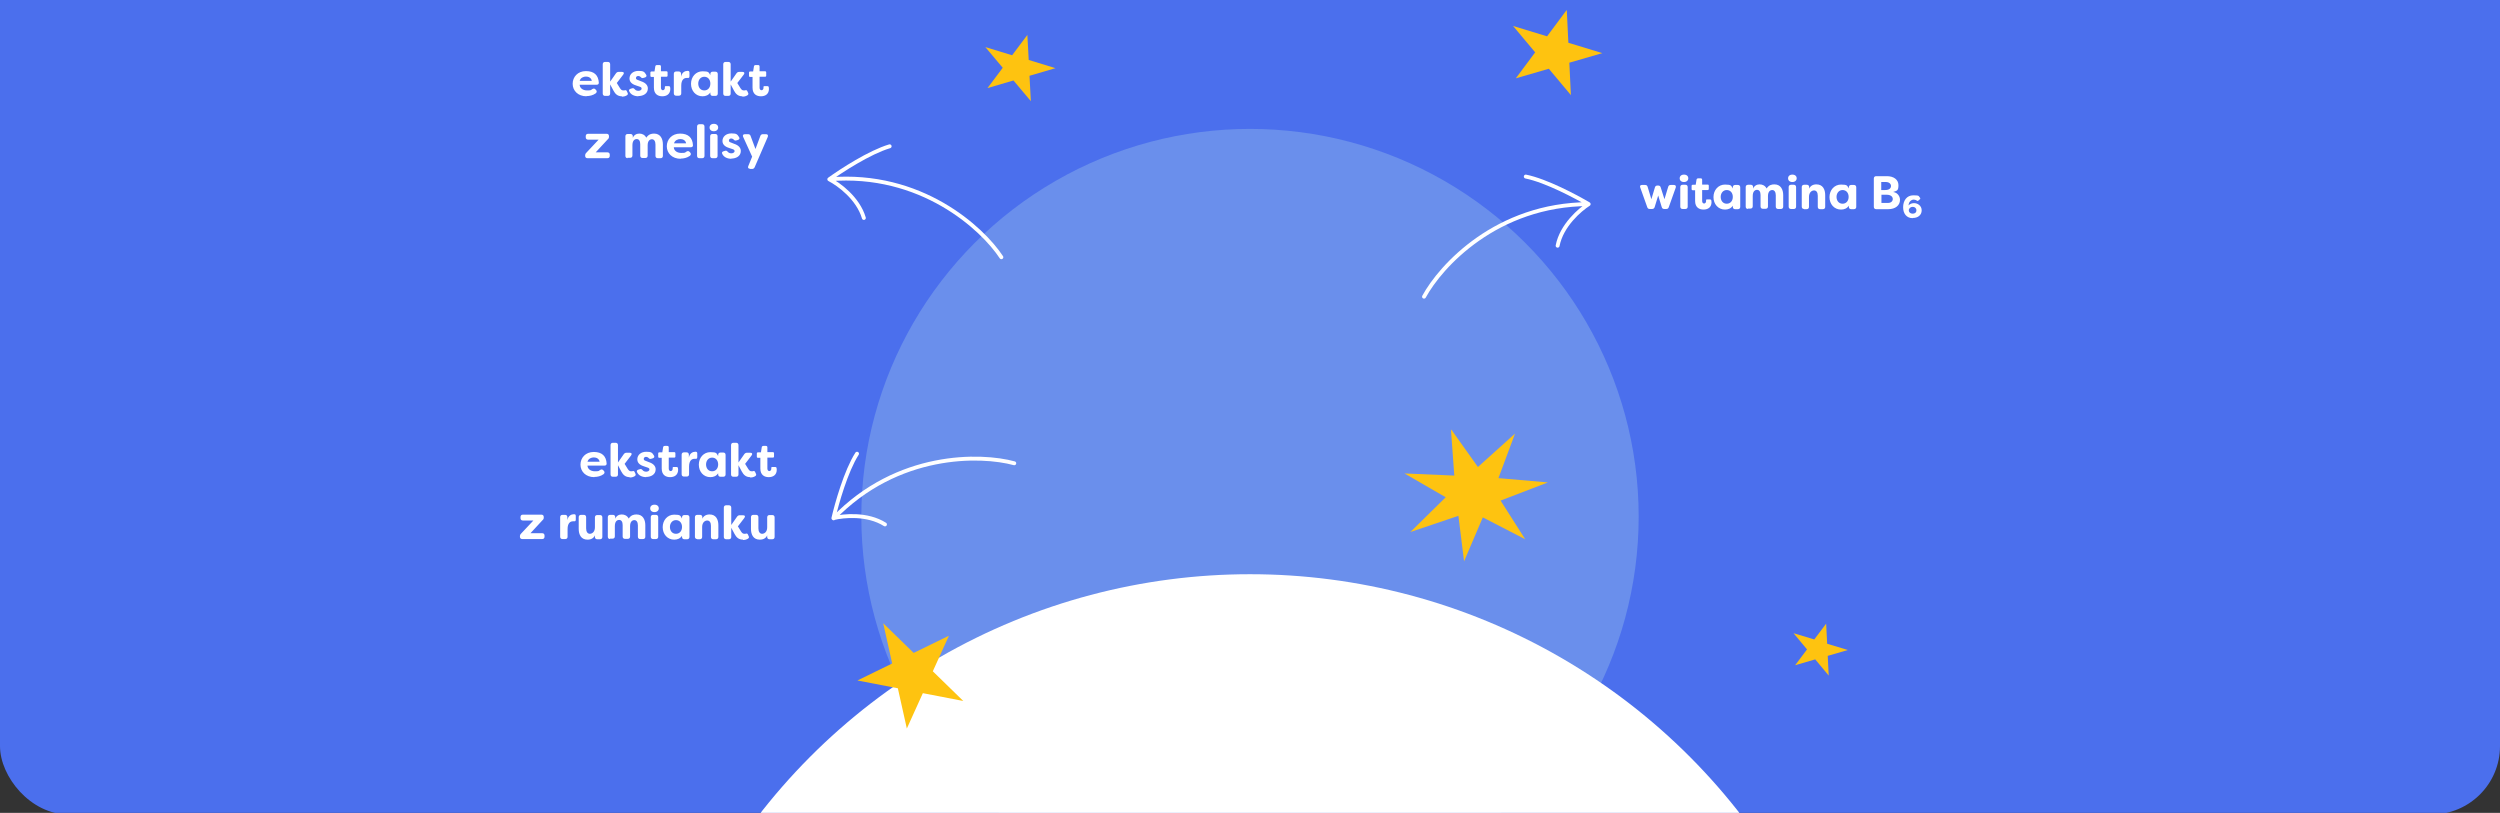 <?xml version="1.0" encoding="UTF-8"?>
<svg id="Warstwa_1" xmlns="http://www.w3.org/2000/svg" version="1.1" xmlns:xlink="http://www.w3.org/1999/xlink" viewBox="0 0 1280 416.2">
  <rect x="0" y="0" width="1280" height="416.2" fill="#333333" stroke="none"/>
  <!-- Generator: Adobe Illustrator 29.7.1, SVG Export Plug-In . SVG Version: 2.1.1 Build 8)  -->
  <defs>
    <style>
      .st0 {
        fill: #fff;
      }

      .st1, .st2 {
        fill: none;
      }

      .st3 {
        fill: #fec310;
      }

      .st2 {
        stroke: #fff;
        stroke-linecap: round;
        stroke-linejoin: round;
        stroke-width: 2px;
      }

      .st4 {
        fill: #4b6fed;
      }

      .st5 {
        fill: #6a8fec;
      }

      .st6 {
        clip-path: url(#clippath);
      }
    </style>
    <clipPath id="clippath">
      <rect class="st1" y="-165" width="1280" height="582" rx="35" ry="35"/>
    </clipPath>
  </defs>
  <g class="st6">
    <g>
      <rect class="st4" y="-165" width="1280" height="582" rx="35" ry="35"/>
      <path class="st0" d="M254.7-77c-1.5,0-2.4-.8-2.4-2.3v-29c0-1.5.9-2.3,2.4-2.3h1.7c1.2,0,2.1.4,2.8,1.4l13.5,18.5v-17.7c0-1.5.9-2.3,2.4-2.3h3c1.5,0,2.3.8,2.3,2.3v29c0,1.5-.8,2.3-2.3,2.3h-1.7c-1.2,0-2.1-.4-2.8-1.4l-13.6-18.7v17.9c0,1.5-.8,2.3-2.3,2.3h-3ZM297.2-76.5c-6.9,0-11.9-5.6-11.9-12.9s4.9-12.9,11.9-12.9,6.1,1.2,7.9,4v-1.2c0-1.5.8-2.3,2.3-2.3h2.8c1.5,0,2.3.8,2.3,2.3v20.1c0,1.5-.8,2.3-2.3,2.3h-2.8c-1.5,0-2.3-.8-2.3-2.3v-1.2c-1.8,2.7-4.7,4-7.9,4ZM298.9-82.4c3.8,0,6.3-3,6.3-6.9s-2.5-6.9-6.3-6.9-6.1,3.1-6.1,6.9,2.3,6.9,6.1,6.9ZM328.7-76.5c-4.2,0-8.6-1.9-8.6-8.7v-10.9h-2.4c-.8,0-1.2-.4-1.2-1.2v-3.1c0-.8.5-1.2,1.2-1.2h3l.8-5c.2-1,.9-1.5,1.9-1.5h2.4c1.1,0,1.7.6,1.7,1.7v4.8h5.6c.8,0,1.2.4,1.2,1.2v3.1c0,.8-.4,1.2-1.2,1.2h-5.6v11.2c0,1.8.9,2.5,2,2.5s2.1-1,2.1-2.3,0-.5,0-.9c0-.9.2-1.3,1-1.3h2.9c.6,0,1.2.2,1.3,1,.2.7.3,1.5.3,1.9,0,5.3-3.8,7.5-8.3,7.5ZM349.1-76.5c-6.6,0-9-5.2-9-11v-11.9c0-1.5.8-2.3,2.3-2.3h2.8c1.5,0,2.3.8,2.3,2.3v11.4c0,3.5,1.3,5.5,3.9,5.5s5.2-2,5.2-6.6v-10.3c0-1.5.8-2.3,2.3-2.3h2.8c1.5,0,2.4.8,2.4,2.3v20.1c0,1.5-.9,2.3-2.4,2.3h-2.8c-1.5,0-2.3-.8-2.3-2.3v-1.6c-1.2,2.8-3.8,4.4-7.5,4.4ZM372.3-77c-1.5,0-2.3-.8-2.3-2.3v-20.1c0-1.5.8-2.3,2.3-2.3h2.6c1.5,0,2.3.8,2.3,2.3v3.1c.8-4.5,4.3-5.9,6.4-5.9h.8c1.2.1,1.4,1.1,1.4,2v3.4c0,1.3-.7,1.9-1.7,1.8-.4,0-.8,0-1.2,0-2.9,0-5.5,1.9-5.5,8.1v7.8c0,1.5-.8,2.3-2.3,2.3h-2.8ZM399.5-76.5c-6.9,0-11.9-5.6-11.9-12.9s4.9-12.9,11.9-12.9,6.1,1.2,7.9,4v-1.2c0-1.5.8-2.3,2.3-2.3h2.8c1.5,0,2.3.8,2.3,2.3v20.1c0,1.5-.8,2.3-2.3,2.3h-2.8c-1.5,0-2.3-.8-2.3-2.3v-1.2c-1.8,2.7-4.7,4-7.9,4ZM401.2-82.4c3.8,0,6.3-3,6.3-6.9s-2.5-6.9-6.3-6.9-6.1,3.1-6.1,6.9,2.3,6.9,6.1,6.9ZM423.2-77c-1.5,0-2.3-.8-2.3-2.3v-30.1c0-1.5.8-2.3,2.3-2.3h2.8c1.5,0,2.4.8,2.4,2.3v30.1c0,1.5-.9,2.3-2.4,2.3h-2.8ZM436.6-77c-1.5,0-2.3-.8-2.3-2.3v-20.1c0-1.5.8-2.3,2.3-2.3h2.8c1.5,0,2.3.8,2.3,2.3v1.6c1.2-2.8,3.8-4.5,7.5-4.5,6.6,0,9,5.2,9,11v11.9c0,1.5-.9,2.3-2.4,2.3h-2.8c-1.5,0-2.3-.8-2.3-2.3v-11.4c0-3.5-1.3-5.5-3.9-5.5s-5.2,2-5.2,6.6v10.3c0,1.5-.8,2.3-2.3,2.3h-2.8ZM476.6-76.5c-8.8,0-14.2-5.7-14.2-12.8s5.2-13,13.5-13,12.8,4.2,13.1,12.1c0,1.4-.9,2-2.4,2h-17.2c0,2.9,2.8,5.8,7.6,5.8s3.6-.4,5.5-1.5c1.3-.7,2.4-.6,3.3.5l.5.7c1,1.2.9,2.4-.4,3.4-2.8,2.1-6.1,2.8-9.3,2.8ZM469.7-92.2h12.4c-.7-3.3-3.5-4.4-6-4.4s-5.5,1.2-6.3,4.4ZM517.6-76.5c-8.8,0-14.2-5.7-14.2-12.8s5.2-13,13.5-13,12.8,4.2,13.1,12.1c0,1.4-.9,2-2.4,2h-17.2c0,2.9,2.8,5.8,7.6,5.8s3.6-.4,5.5-1.5c1.3-.7,2.4-.6,3.3.5l.5.7c1,1.2.9,2.4-.4,3.4-2.8,2.1-6.1,2.8-9.3,2.8ZM510.6-92.2h12.4c-.7-3.3-3.5-4.4-6-4.4s-5.5,1.2-6.3,4.4ZM553.7-76.5c-4.3,0-6.8-2.3-8.6-5.9l-3.5-6.3v9.4c0,1.5-.8,2.3-2.3,2.3h-2.8c-1.5,0-2.3-.8-2.3-2.3v-30.1c0-1.5.8-2.3,2.3-2.3h2.8c1.5,0,2.3.8,2.3,2.3v17.8l6.1-8.6c.7-1.1,1.5-1.5,2.8-1.5h3.2c2,0,2.6,1.3,1.4,2.8l-6.6,8.6,3.2,5.1c1.2,1.8,2.1,2.5,3.6,2.5s.9,0,1.4-.2c1-.2,1.6,0,2,.7l1.1,2.1c.4.8.1,1.7-1.1,2.4-1.8,1-3.6,1.2-4.9,1.2ZM570.9-76.5c-4.4,0-7.9-1.6-9.6-4.9-.7-1.4,0-2.5,1.5-2.9l1.5-.3c1.3-.3,1.9.3,2.9,1.3.9,1,2.2,1.4,3.7,1.4s3.2-.9,3.2-2.2-.7-1.6-2.3-2.2l-3-1.1c-2.5-.8-7-2.7-7-7.2s3.8-7.8,9.2-7.8,6,1,7.9,3.7c1,1.4.2,2.6-1.3,3l-1.3.3c-1.2.3-1.9,0-2.8-.9-.7-.7-1.5-.9-2.4-.9-1.5,0-2.5,1-2.5,2.1s1,1.6,2.3,2l3.1,1.2c5.1,1.7,6.9,4.4,7,7.4,0,5.2-4.6,7.7-9.9,7.7ZM595.3-76.5c-4.2,0-8.6-1.9-8.6-8.7v-10.9h-2.4c-.8,0-1.2-.4-1.2-1.2v-3.1c0-.8.5-1.2,1.2-1.2h3l.8-5c.2-1,.9-1.5,1.9-1.5h2.4c1.1,0,1.7.6,1.7,1.7v4.8h5.6c.8,0,1.2.4,1.2,1.2v3.1c0,.8-.4,1.2-1.2,1.2h-5.6v11.2c0,1.8.9,2.5,2,2.5s2.1-1,2.1-2.3,0-.5,0-.9c0-.9.2-1.3,1-1.3h2.9c.6,0,1.2.2,1.3,1,.2.7.3,1.5.3,1.9,0,5.3-3.8,7.5-8.3,7.5ZM609.3-77c-1.5,0-2.3-.8-2.3-2.3v-20.1c0-1.5.8-2.3,2.3-2.3h2.6c1.5,0,2.3.8,2.3,2.3v3.1c.8-4.5,4.3-5.9,6.4-5.9h.8c1.2.1,1.4,1.1,1.4,2v3.4c0,1.3-.7,1.9-1.7,1.8-.4,0-.8,0-1.2,0-2.9,0-5.5,1.9-5.5,8.1v7.8c0,1.5-.8,2.3-2.3,2.3h-2.8ZM636.4-76.5c-6.9,0-11.9-5.6-11.9-12.9s4.9-12.9,11.9-12.9,6.1,1.2,7.9,4v-1.2c0-1.5.8-2.3,2.3-2.3h2.8c1.5,0,2.3.8,2.3,2.3v20.1c0,1.5-.8,2.3-2.3,2.3h-2.8c-1.5,0-2.3-.8-2.3-2.3v-1.2c-1.8,2.7-4.7,4-7.9,4ZM638.2-82.4c3.8,0,6.3-3,6.3-6.9s-2.5-6.9-6.3-6.9-6.1,3.1-6.1,6.9,2.3,6.9,6.1,6.9ZM677.2-76.5c-4.3,0-6.8-2.3-8.6-5.9l-3.5-6.3v9.4c0,1.5-.8,2.3-2.3,2.3h-2.8c-1.5,0-2.3-.8-2.3-2.3v-30.1c0-1.5.8-2.3,2.3-2.3h2.8c1.5,0,2.3.8,2.3,2.3v17.8l6.1-8.6c.7-1.1,1.5-1.5,2.8-1.5h3.2c2,0,2.6,1.3,1.4,2.8l-6.6,8.6,3.2,5.1c1.2,1.8,2.1,2.5,3.6,2.5s.9,0,1.4-.2c1-.2,1.6,0,2,.7l1.1,2.1c.4.8.1,1.7-1.1,2.4-1.8,1-3.6,1.2-4.9,1.2ZM696.2-76.5c-4.2,0-8.6-1.9-8.6-8.7v-10.9h-2.4c-.8,0-1.2-.4-1.2-1.2v-3.1c0-.8.5-1.2,1.2-1.2h3l.8-5c.2-1,.9-1.5,1.9-1.5h2.4c1.1,0,1.7.6,1.7,1.7v4.8h5.6c.8,0,1.2.4,1.2,1.2v3.1c0,.8-.4,1.2-1.2,1.2h-5.6v11.2c0,1.8.9,2.5,2,2.5s2.1-1,2.1-2.3,0-.5,0-.9c0-.9.2-1.3,1-1.3h2.9c.6,0,1.2.2,1.3,1,.2.7.3,1.5.3,1.9,0,5.3-3.8,7.5-8.3,7.5ZM712.4-66.2c-1.7,0-2.4-1.1-1.8-2.7l4-9.7-9.1-20.3c-.7-1.6,0-2.7,1.8-2.7h3.3c1.3,0,2.3.6,2.7,1.9l5,13.4,5.1-13.4c.5-1.3,1.4-1.9,2.7-1.9h3.1c1.7,0,2.4,1.1,1.8,2.7l-13.5,30.9c-.5,1.2-1.4,1.8-2.7,1.8h-2.4ZM747.9-77c-1.5,0-2.3-.8-2.3-2.3v-20.1c0-1.5.8-2.3,2.3-2.3h2.8c1.5,0,2.3.8,2.3,2.3v1.6c1.2-2.8,3.8-4.5,7.5-4.5,6.6,0,9,5.2,9,11v11.9c0,1.5-.9,2.3-2.4,2.3h-2.8c-1.5,0-2.3-.8-2.3-2.3v-11.4c0-3.5-1.3-5.5-3.9-5.5s-5.2,2-5.2,6.6v10.3c0,1.5-.8,2.3-2.3,2.3h-2.8ZM785.5-76.5c-6.9,0-11.9-5.6-11.9-12.9s4.9-12.9,11.9-12.9,6.1,1.2,7.9,4v-1.2c0-1.5.8-2.3,2.3-2.3h2.8c1.5,0,2.3.8,2.3,2.3v20.1c0,1.5-.8,2.3-2.3,2.3h-2.8c-1.5,0-2.3-.8-2.3-2.3v-1.2c-1.8,2.7-4.7,4-7.9,4ZM787.3-82.4c3.8,0,6.3-3,6.3-6.9s-2.5-6.9-6.3-6.9-6.1,3.1-6.1,6.9,2.3,6.9,6.1,6.9ZM826.9-76.5c-4.4,0-7.9-1.6-9.6-4.9-.7-1.4,0-2.5,1.5-2.9l1.5-.3c1.3-.3,1.9.3,2.9,1.3.9,1,2.2,1.4,3.7,1.4s3.2-.9,3.2-2.2-.7-1.6-2.3-2.2l-3-1.1c-2.5-.8-7-2.7-7-7.2s3.8-7.8,9.2-7.8,6,1,7.9,3.7c1,1.4.2,2.6-1.3,3l-1.3.3c-1.2.3-1.9,0-2.8-.9-.7-.7-1.5-.9-2.4-.9-1.5,0-2.5,1-2.5,2.1s1,1.6,2.3,2l3.1,1.2c5.1,1.7,6.9,4.4,7,7.4,0,5.2-4.6,7.7-9.9,7.7ZM853.8-76.5c-8.8,0-14.2-5.7-14.2-12.8s5.2-13,13.5-13,12.8,4.2,13.1,12.1c0,1.4-.9,2-2.4,2h-17.2c0,2.9,2.8,5.8,7.6,5.8s3.6-.4,5.5-1.5c1.3-.7,2.4-.6,3.3.5l.5.7c1,1.2.9,2.4-.4,3.4-2.8,2.1-6.1,2.8-9.3,2.8ZM846.9-92.2h12.4c-.7-3.3-3.5-4.4-6-4.4s-5.5,1.2-6.3,4.4ZM872.8-77c-1.5,0-2.3-.8-2.3-2.3v-20.1c0-1.5.8-2.3,2.3-2.3h2.8c1.5,0,2.3.8,2.3,2.3v1.6c1.2-2.8,3.8-4.5,7.5-4.5,6.6,0,9,5.2,9,11v11.9c0,1.5-.9,2.3-2.4,2.3h-2.8c-1.5,0-2.3-.8-2.3-2.3v-11.4c0-3.5-1.3-5.5-3.9-5.5s-5.2,2-5.2,6.6v10.3c0,1.5-.8,2.3-2.3,2.3h-2.8ZM915.5-104.6c-2.7,0-4.5-1.7-4.5-3.8s1.6-3.9,4.5-3.9,4.5,1.7,4.5,3.9-1.7,3.8-4.5,3.8ZM914.1-77c-1.5,0-2.3-.8-2.3-2.3v-20.1c0-1.5.8-2.3,2.3-2.3h2.8c1.5,0,2.4.8,2.4,2.3v20.1c0,1.5-.9,2.3-2.4,2.3h-2.8ZM937.7-77c-1.5,0-2.3-.8-2.3-2.3v-.3c0-1.2.3-2,1.1-2.9l12.5-13.4h-10.7c-1.5,0-2.3-.8-2.3-2.3v-1.2c0-1.5.8-2.3,2.3-2.3h19c1.5,0,2.3.8,2.3,2.3v.3c0,1.2-.3,2-1.1,2.9l-12.5,13.4h12.1c1.5,0,2.4.8,2.4,2.3v1.2c0,1.5-.9,2.3-2.4,2.3h-20.4ZM977.2-76.5c-8.8,0-14.2-5.7-14.2-12.8s5.2-13,13.5-13,12.8,4.2,13.1,12.1c0,1.4-.9,2-2.4,2h-17.2c0,2.9,2.8,5.8,7.6,5.8s3.6-.4,5.5-1.5c1.3-.7,2.4-.6,3.3.5l.5.7c1,1.2.9,2.4-.4,3.4-2.8,2.1-6.1,2.8-9.3,2.8ZM970.3-92.2h12.4c-.7-3.3-3.5-4.4-6-4.4s-5.5,1.2-6.3,4.4ZM996.2-77c-1.5,0-2.3-.8-2.3-2.3v-20.1c0-1.5.8-2.3,2.3-2.3h2.8c1.5,0,2.3.8,2.3,2.3v1.6c1.2-2.8,3.8-4.5,7.5-4.5,6.6,0,9,5.2,9,11v11.9c0,1.5-.9,2.3-2.4,2.3h-2.8c-1.5,0-2.3-.8-2.3-2.3v-11.4c0-3.5-1.3-5.5-3.9-5.5s-5.2,2-5.2,6.6v10.3c0,1.5-.8,2.3-2.3,2.3h-2.8ZM1026.3-99.4c-.5,0-.9-.3-.9-.9v-11.6l-2.7,1.2c-.5.2-.9,0-1.1-.5l-.5-1.6c-.2-.5,0-.9.5-1.1l5.2-2.4c.4-.2.7-.2,1.1-.2h.9c.5,0,.9.3.9.9v15.2c0,.6-.3.9-.9.9h-2.4Z"/>
      <ellipse class="st5" cx="640" cy="264.5" rx="199" ry="198.5"/>
      <circle class="st0" cx="640" cy="612" r="318"/>
    </g>
  </g>
  <rect class="st1" x="297.5" y="-247.5" width="675" height="900" transform="translate(275.1 763.4) rotate(-75)"/>
  <path class="st0" d="M300.3,49.3c-4.4,0-7.1-2.9-7.1-6.4s2.6-6.5,6.8-6.5,6.4,2.1,6.6,6c0,.7-.5,1-1.2,1h-8.6c0,1.5,1.4,2.9,3.8,2.9s1.8-.2,2.7-.7c.6-.4,1.2-.3,1.6.2l.3.3c.5.6.4,1.2-.2,1.7-1.4,1-3.1,1.4-4.7,1.4ZM296.8,41.4h6.2c-.3-1.7-1.8-2.2-3-2.2s-2.8.6-3.2,2.2ZM318.4,49.3c-2.2,0-3.4-1.2-4.3-2.9l-1.7-3.2v4.7c0,.7-.4,1.2-1.2,1.2h-1.4c-.7,0-1.2-.4-1.2-1.2v-15c0-.7.4-1.2,1.2-1.2h1.4c.7,0,1.2.4,1.2,1.2v8.9l3-4.3c.4-.5.8-.7,1.4-.7h1.6c1,0,1.3.6.7,1.4l-3.3,4.3,1.6,2.6c.6.9,1,1.2,1.8,1.2s.4,0,.7-.1c.5-.1.8,0,1,.4l.5,1.1c.2.4,0,.9-.6,1.2-.9.5-1.8.6-2.4.6ZM327,49.3c-2.2,0-4-.8-4.8-2.5-.4-.7,0-1.2.8-1.4l.7-.2c.6-.2.9.1,1.4.6.4.5,1.1.7,1.8.7s1.6-.4,1.6-1.1-.4-.8-1.2-1.1l-1.5-.5c-1.3-.4-3.5-1.3-3.5-3.6s1.9-3.9,4.6-3.9,3,.5,3.9,1.9c.5.7.1,1.3-.7,1.5l-.7.2c-.6.2-1,0-1.4-.5-.3-.3-.8-.5-1.2-.5-.8,0-1.2.5-1.2,1.1s.5.8,1.1,1l1.5.6c2.5.8,3.5,2.2,3.5,3.7,0,2.6-2.3,3.9-5,3.9ZM339.1,49.3c-2.1,0-4.3-1-4.3-4.4v-5.5h-1.2c-.4,0-.6-.2-.6-.6v-1.6c0-.4.2-.6.6-.6h1.5l.4-2.5c0-.5.4-.8.9-.8h1.2c.6,0,.8.3.8.8v2.4h2.8c.4,0,.6.2.6.6v1.6c0,.4-.2.6-.6.6h-2.8v5.6c0,.9.5,1.3,1,1.3s1-.5,1-1.1,0-.3,0-.4c0-.4,0-.6.5-.6h1.5c.3,0,.6.1.7.5,0,.4.1.7.1.9,0,2.7-1.9,3.8-4.1,3.8ZM346.2,49c-.7,0-1.2-.4-1.2-1.2v-10c0-.7.4-1.2,1.2-1.2h1.3c.7,0,1.2.4,1.2,1.2v1.5c.4-2.3,2.1-3,3.2-3h.4c.6,0,.7.5.7,1v1.7c0,.7-.3,1-.8.9-.2,0-.4,0-.6,0-1.4,0-2.8.9-2.8,4v3.9c0,.7-.4,1.2-1.2,1.2h-1.4ZM359.7,49.3c-3.5,0-5.9-2.8-5.9-6.4s2.5-6.4,5.9-6.4,3.1.6,4,2v-.6c0-.7.4-1.2,1.2-1.2h1.4c.7,0,1.2.4,1.2,1.2v10c0,.7-.4,1.2-1.2,1.2h-1.4c-.7,0-1.2-.4-1.2-1.2v-.6c-.9,1.4-2.3,2-4,2ZM360.6,46.3c1.9,0,3.1-1.5,3.1-3.5s-1.2-3.5-3.1-3.5-3.1,1.6-3.1,3.5,1.1,3.5,3.1,3.5ZM380.1,49.3c-2.2,0-3.4-1.2-4.3-2.9l-1.7-3.2v4.7c0,.7-.4,1.2-1.2,1.2h-1.4c-.7,0-1.2-.4-1.2-1.2v-15c0-.7.4-1.2,1.2-1.2h1.4c.7,0,1.2.4,1.2,1.2v8.9l3-4.3c.4-.5.8-.7,1.4-.7h1.6c1,0,1.3.6.7,1.4l-3.3,4.3,1.6,2.6c.6.9,1,1.2,1.8,1.2s.4,0,.7-.1c.5-.1.8,0,1,.4l.5,1.1c.2.4,0,.9-.6,1.2-.9.5-1.8.6-2.4.6ZM389.6,49.3c-2.1,0-4.3-1-4.3-4.4v-5.5h-1.2c-.4,0-.6-.2-.6-.6v-1.6c0-.4.2-.6.6-.6h1.5l.4-2.5c0-.5.4-.8.9-.8h1.2c.6,0,.8.3.8.8v2.4h2.8c.4,0,.6.2.6.6v1.6c0,.4-.2.6-.6.6h-2.8v5.6c0,.9.5,1.3,1,1.3s1-.5,1-1.1,0-.3,0-.4c0-.4,0-.6.5-.6h1.5c.3,0,.6.1.7.5,0,.4.1.7.1.9,0,2.7-1.9,3.8-4.1,3.8ZM300.8,81c-.7,0-1.2-.4-1.2-1.2h0c0-.7.1-1.1.6-1.6l6.3-6.7h-5.4c-.7,0-1.2-.4-1.2-1.2v-.6c0-.7.4-1.2,1.2-1.2h9.5c.7,0,1.2.4,1.2,1.2v.2c0,.6-.1,1-.6,1.4l-6.2,6.7h6c.7,0,1.2.4,1.2,1.2v.6c0,.7-.4,1.2-1.2,1.2h-10.2ZM321.4,81c-.7,0-1.2-.4-1.2-1.2v-10c0-.7.4-1.2,1.2-1.2h1.4c.7,0,1.2.4,1.2,1.2v.8c.5-1.4,1.8-2.2,3.3-2.2s2.8.6,3.6,2.1c1.2-1.8,2.6-2.1,4-2.1,3.2,0,4.5,2.6,4.5,5.5v5.9c0,.7-.4,1.2-1.2,1.2h-1.4c-.7,0-1.2-.4-1.2-1.2v-5.8c0-1.7-.7-2.7-1.8-2.7s-2.2.8-2.2,3.1v5.3c0,.7-.4,1.2-1.2,1.2h-1.4c-.7,0-1.2-.4-1.2-1.2v-5.8c0-1.7-.6-2.7-1.8-2.7s-2.2.9-2.2,3.2v5.2c0,.7-.4,1.2-1.2,1.2h-1.4ZM348.5,81.3c-4.4,0-7.1-2.9-7.1-6.4s2.6-6.5,6.8-6.5,6.4,2.1,6.6,6c0,.7-.5,1-1.2,1h-8.6c0,1.5,1.4,2.9,3.8,2.9s1.8-.2,2.7-.7c.6-.4,1.2-.3,1.6.2l.3.3c.5.6.4,1.2-.2,1.7-1.4,1-3.1,1.4-4.7,1.4ZM345.1,73.4h6.2c-.3-1.7-1.8-2.2-3-2.2s-2.8.6-3.2,2.2ZM358.1,81c-.7,0-1.2-.4-1.2-1.2v-15c0-.7.4-1.2,1.2-1.2h1.4c.7,0,1.2.4,1.2,1.2v15c0,.7-.4,1.2-1.2,1.2h-1.4ZM365.5,67.2c-1.4,0-2.2-.8-2.2-1.9s.8-1.9,2.2-1.9,2.2.8,2.2,1.9-.9,1.9-2.2,1.9ZM364.8,81c-.7,0-1.2-.4-1.2-1.2v-10c0-.7.4-1.2,1.2-1.2h1.4c.7,0,1.2.4,1.2,1.2v10c0,.7-.4,1.2-1.2,1.2h-1.4ZM374.6,81.3c-2.2,0-4-.8-4.8-2.5-.4-.7,0-1.2.8-1.4l.7-.2c.6-.2.9.1,1.4.6.4.5,1.1.7,1.8.7s1.6-.4,1.6-1.1-.4-.8-1.2-1.1l-1.5-.5c-1.3-.4-3.5-1.3-3.5-3.6s1.9-3.9,4.6-3.9,3,.5,3.9,1.9c.5.7.1,1.3-.7,1.5l-.7.2c-.6.2-1,0-1.4-.5-.3-.3-.8-.5-1.2-.5-.8,0-1.2.5-1.2,1.1s.5.8,1.1,1l1.5.6c2.5.8,3.5,2.2,3.5,3.7,0,2.6-2.3,3.9-5,3.9ZM384,86.4c-.9,0-1.2-.6-.9-1.3l2-4.9-4.6-10.1c-.4-.8,0-1.4.9-1.4h1.6c.7,0,1.1.3,1.3.9l2.5,6.7,2.5-6.7c.2-.6.7-.9,1.3-.9h1.6c.9,0,1.2.6.9,1.4l-6.7,15.5c-.3.6-.7.9-1.3.9h-1.2Z"/>
  <path class="st0" d="M304.3,244.3c-4.4,0-7.1-2.9-7.1-6.4s2.6-6.5,6.8-6.5,6.4,2.1,6.6,6c0,.7-.5,1-1.2,1h-8.6c0,1.5,1.4,2.9,3.8,2.9s1.8-.2,2.7-.7c.6-.4,1.2-.3,1.6.2l.3.3c.5.6.4,1.2-.2,1.7-1.4,1-3.1,1.4-4.7,1.4ZM300.8,236.4h6.2c-.3-1.7-1.8-2.2-3-2.2s-2.8.6-3.2,2.2ZM322.4,244.3c-2.2,0-3.4-1.2-4.3-2.9l-1.7-3.2v4.7c0,.7-.4,1.2-1.2,1.2h-1.4c-.7,0-1.2-.4-1.2-1.2v-15c0-.7.4-1.2,1.2-1.2h1.4c.7,0,1.2.4,1.2,1.2v8.9l3-4.3c.4-.5.8-.7,1.4-.7h1.6c1,0,1.3.6.7,1.4l-3.3,4.3,1.6,2.6c.6.9,1,1.2,1.8,1.2s.4,0,.7-.1c.5-.1.8,0,1,.4l.5,1.1c.2.4,0,.9-.6,1.2-.9.5-1.8.6-2.4.6ZM331,244.3c-2.2,0-4-.8-4.8-2.5-.4-.7,0-1.2.8-1.4l.7-.2c.6-.2.9.1,1.4.6.4.5,1.1.7,1.8.7s1.6-.4,1.6-1.1-.4-.8-1.2-1.1l-1.5-.5c-1.3-.4-3.5-1.3-3.5-3.6s1.9-3.9,4.6-3.9,3,.5,3.9,1.9c.5.7.1,1.3-.7,1.5l-.7.2c-.6.2-1,0-1.4-.5-.3-.3-.8-.5-1.2-.5-.8,0-1.2.5-1.2,1.1s.5.8,1.1,1l1.5.6c2.5.8,3.5,2.2,3.5,3.7,0,2.6-2.3,3.9-5,3.9ZM343.1,244.3c-2.1,0-4.3-1-4.3-4.4v-5.5h-1.2c-.4,0-.6-.2-.6-.6v-1.6c0-.4.2-.6.6-.6h1.5l.4-2.5c0-.5.4-.8.9-.8h1.2c.6,0,.8.3.8.8v2.4h2.8c.4,0,.6.2.6.6v1.6c0,.4-.2.6-.6.6h-2.8v5.6c0,.9.5,1.3,1,1.3s1-.5,1-1.1,0-.3,0-.4c0-.4,0-.6.5-.6h1.5c.3,0,.6.1.7.5,0,.4.1.7.1.9,0,2.7-1.9,3.8-4.1,3.8ZM350.2,244c-.7,0-1.2-.4-1.2-1.2v-10c0-.7.4-1.2,1.2-1.2h1.3c.7,0,1.2.4,1.2,1.2v1.5c.4-2.3,2.1-3,3.2-3h.4c.6,0,.7.5.7,1v1.7c0,.7-.3,1-.8.9-.2,0-.4,0-.6,0-1.4,0-2.8.9-2.8,4v3.9c0,.7-.4,1.2-1.2,1.2h-1.4ZM363.7,244.3c-3.5,0-5.9-2.8-5.9-6.4s2.5-6.4,5.9-6.4,3.1.6,4,2v-.6c0-.7.4-1.2,1.2-1.2h1.4c.7,0,1.2.4,1.2,1.2v10c0,.7-.4,1.2-1.2,1.2h-1.4c-.7,0-1.2-.4-1.2-1.2v-.6c-.9,1.4-2.3,2-4,2ZM364.6,241.3c1.9,0,3.1-1.5,3.1-3.5s-1.2-3.5-3.1-3.5-3.1,1.6-3.1,3.5,1.1,3.5,3.1,3.5ZM384.1,244.3c-2.2,0-3.4-1.2-4.3-2.9l-1.7-3.2v4.7c0,.7-.4,1.2-1.2,1.2h-1.4c-.7,0-1.2-.4-1.2-1.2v-15c0-.7.4-1.2,1.2-1.2h1.4c.7,0,1.2.4,1.2,1.2v8.9l3-4.3c.4-.5.8-.7,1.4-.7h1.6c1,0,1.3.6.7,1.4l-3.3,4.3,1.6,2.6c.6.9,1,1.2,1.8,1.2s.4,0,.7-.1c.5-.1.8,0,1,.4l.5,1.1c.2.4,0,.9-.6,1.2-.9.5-1.8.6-2.4.6ZM393.6,244.3c-2.1,0-4.3-1-4.3-4.4v-5.5h-1.2c-.4,0-.6-.2-.6-.6v-1.6c0-.4.2-.6.6-.6h1.5l.4-2.5c0-.5.4-.8.9-.8h1.2c.6,0,.8.3.8.8v2.4h2.8c.4,0,.6.2.6.6v1.6c0,.4-.2.6-.6.6h-2.8v5.6c0,.9.5,1.3,1,1.3s1-.5,1-1.1,0-.3,0-.4c0-.4,0-.6.5-.6h1.5c.3,0,.6.1.7.5,0,.4.1.7.1.9,0,2.7-1.9,3.8-4.1,3.8ZM267.4,276c-.7,0-1.2-.4-1.2-1.2h0c0-.7.1-1.1.6-1.6l6.3-6.7h-5.4c-.7,0-1.2-.4-1.2-1.2v-.6c0-.7.4-1.2,1.2-1.2h9.5c.7,0,1.2.4,1.2,1.2v.2c0,.6-.1,1-.6,1.4l-6.2,6.7h6c.7,0,1.2.4,1.2,1.2v.6c0,.7-.4,1.2-1.2,1.2h-10.2ZM288,276c-.7,0-1.2-.4-1.2-1.2v-10c0-.7.4-1.2,1.2-1.2h1.3c.7,0,1.2.4,1.2,1.2v1.5c.4-2.3,2.1-3,3.2-3h.4c.6,0,.7.5.7,1v1.7c0,.7-.3,1-.8.9-.2,0-.4,0-.6,0-1.4,0-2.8.9-2.8,4v3.9c0,.7-.4,1.2-1.2,1.2h-1.4ZM300.8,276.3c-3.3,0-4.5-2.6-4.5-5.5v-6c0-.7.4-1.2,1.2-1.2h1.4c.7,0,1.2.4,1.2,1.2v5.7c0,1.7.7,2.8,1.9,2.8s2.6-1,2.6-3.3v-5.1c0-.7.4-1.2,1.2-1.2h1.4c.7,0,1.2.4,1.2,1.2v10c0,.7-.4,1.2-1.2,1.2h-1.4c-.7,0-1.2-.4-1.2-1.2v-.8c-.6,1.4-1.9,2.2-3.8,2.2ZM312.4,276c-.7,0-1.2-.4-1.2-1.2v-10c0-.7.4-1.2,1.2-1.2h1.4c.7,0,1.2.4,1.2,1.2v.8c.5-1.4,1.8-2.2,3.3-2.2s2.8.6,3.6,2.1c1.2-1.8,2.6-2.1,4-2.1,3.2,0,4.5,2.6,4.5,5.5v5.9c0,.7-.4,1.2-1.2,1.2h-1.4c-.7,0-1.2-.4-1.2-1.2v-5.8c0-1.7-.7-2.7-1.8-2.7s-2.2.8-2.2,3.1v5.3c0,.7-.4,1.2-1.2,1.2h-1.4c-.7,0-1.2-.4-1.2-1.2v-5.8c0-1.7-.6-2.7-1.8-2.7s-2.2.9-2.2,3.2v5.2c0,.7-.4,1.2-1.2,1.2h-1.4ZM335.1,262.2c-1.4,0-2.2-.8-2.2-1.9s.8-1.9,2.2-1.9,2.2.8,2.2,1.9-.9,1.9-2.2,1.9ZM334.4,276c-.7,0-1.2-.4-1.2-1.2v-10c0-.7.4-1.2,1.2-1.2h1.4c.7,0,1.2.4,1.2,1.2v10c0,.7-.4,1.2-1.2,1.2h-1.4ZM345.2,276.3c-3.5,0-5.9-2.8-5.9-6.4s2.5-6.4,5.9-6.4,3.1.6,4,2v-.6c0-.7.4-1.2,1.2-1.2h1.4c.7,0,1.2.4,1.2,1.2v10c0,.7-.4,1.2-1.2,1.2h-1.4c-.7,0-1.2-.4-1.2-1.2v-.6c-.9,1.4-2.3,2-4,2ZM346.1,273.3c1.9,0,3.1-1.5,3.1-3.5s-1.2-3.5-3.1-3.5-3.1,1.6-3.1,3.5,1.1,3.5,3.1,3.5ZM357,276c-.7,0-1.2-.4-1.2-1.2v-10c0-.7.4-1.2,1.2-1.2h1.4c.7,0,1.2.4,1.2,1.2v.8c.6-1.4,1.9-2.2,3.7-2.2,3.3,0,4.5,2.6,4.5,5.5v6c0,.7-.4,1.2-1.2,1.2h-1.4c-.7,0-1.2-.4-1.2-1.2v-5.7c0-1.7-.7-2.7-1.9-2.7s-2.6,1-2.6,3.3v5.1c0,.7-.4,1.2-1.2,1.2h-1.4ZM380.4,276.3c-2.2,0-3.4-1.2-4.3-2.9l-1.7-3.2v4.7c0,.7-.4,1.2-1.2,1.2h-1.4c-.7,0-1.2-.4-1.2-1.2v-15c0-.7.4-1.2,1.2-1.2h1.4c.7,0,1.2.4,1.2,1.2v8.9l3-4.3c.4-.5.8-.7,1.4-.7h1.6c1,0,1.3.6.7,1.4l-3.3,4.3,1.6,2.6c.6.9,1,1.2,1.8,1.2s.4,0,.7-.1c.5-.1.8,0,1,.4l.5,1.1c.2.4,0,.9-.6,1.2-.9.5-1.8.6-2.4.6ZM389,276.3c-3.3,0-4.5-2.6-4.5-5.5v-6c0-.7.4-1.2,1.2-1.2h1.4c.7,0,1.2.4,1.2,1.2v5.7c0,1.7.7,2.8,1.9,2.8s2.6-1,2.6-3.3v-5.1c0-.7.4-1.2,1.2-1.2h1.4c.7,0,1.2.4,1.2,1.2v10c0,.7-.4,1.2-1.2,1.2h-1.4c-.7,0-1.2-.4-1.2-1.2v-.8c-.6,1.4-1.9,2.2-3.8,2.2Z"/>
  <path class="st0" d="M844.7,107c-.7,0-1.1-.3-1.3-.9l-3.6-10.1c-.3-.8,0-1.3.9-1.3h1.6c.7,0,1.1.3,1.3,1l1.9,6.3,1.8-6c.2-.7.6-1,1.3-1h.4c.7,0,1.1.3,1.3,1l1.9,6,1.9-6.3c.2-.7.6-1,1.3-1h1.6c.9,0,1.2.5,1,1.3l-3.6,10.1c-.2.6-.6.9-1.3.9h-1c-.7,0-1.1-.3-1.3-1l-1.8-5.9-1.8,5.9c-.2.6-.6,1-1.3,1h-1ZM862.2,93.2c-1.4,0-2.2-.8-2.2-1.9s.8-1.9,2.2-1.9,2.2.8,2.2,1.9-.9,1.9-2.2,1.9ZM861.5,107c-.7,0-1.2-.4-1.2-1.2v-10c0-.7.4-1.2,1.2-1.2h1.4c.7,0,1.2.4,1.2,1.2v10c0,.7-.4,1.2-1.2,1.2h-1.4ZM872.2,107.3c-2.1,0-4.3-1-4.3-4.4v-5.5h-1.2c-.4,0-.6-.2-.6-.6v-1.6c0-.4.2-.6.6-.6h1.5l.4-2.5c0-.5.4-.8.9-.8h1.2c.6,0,.8.3.8.8v2.4h2.8c.4,0,.6.2.6.6v1.6c0,.4-.2.6-.6.6h-2.8v5.6c0,.9.5,1.3,1,1.3s1-.5,1-1.1,0-.3,0-.4c0-.4,0-.6.5-.6h1.5c.3,0,.6.1.7.5,0,.4.1.7.1.9,0,2.7-1.9,3.8-4.1,3.8ZM883.2,107.3c-3.5,0-5.9-2.8-5.9-6.4s2.5-6.4,5.9-6.4,3.1.6,4,2v-.6c0-.7.4-1.2,1.2-1.2h1.4c.7,0,1.2.4,1.2,1.2v10c0,.7-.4,1.2-1.2,1.2h-1.4c-.7,0-1.2-.4-1.2-1.2v-.6c-.9,1.4-2.3,2-4,2ZM884.1,104.3c1.9,0,3.1-1.5,3.1-3.5s-1.2-3.5-3.1-3.5-3.1,1.6-3.1,3.5,1.1,3.5,3.1,3.5ZM895,107c-.7,0-1.2-.4-1.2-1.2v-10c0-.7.4-1.2,1.2-1.2h1.4c.7,0,1.2.4,1.2,1.2v.8c.5-1.4,1.8-2.2,3.3-2.2s2.8.6,3.6,2.1c1.2-1.8,2.6-2.1,4-2.1,3.2,0,4.5,2.6,4.5,5.5v5.9c0,.7-.4,1.2-1.2,1.2h-1.4c-.7,0-1.2-.4-1.2-1.2v-5.8c0-1.7-.7-2.7-1.8-2.7s-2.2.8-2.2,3.1v5.3c0,.7-.4,1.2-1.2,1.2h-1.4c-.7,0-1.2-.4-1.2-1.2v-5.8c0-1.7-.6-2.7-1.8-2.7s-2.2.9-2.2,3.2v5.2c0,.7-.4,1.2-1.2,1.2h-1.4ZM917.7,93.2c-1.4,0-2.2-.8-2.2-1.9s.8-1.9,2.2-1.9,2.2.8,2.2,1.9-.9,1.9-2.2,1.9ZM917,107c-.7,0-1.2-.4-1.2-1.2v-10c0-.7.4-1.2,1.2-1.2h1.4c.7,0,1.2.4,1.2,1.2v10c0,.7-.4,1.2-1.2,1.2h-1.4ZM923.7,107c-.7,0-1.2-.4-1.2-1.2v-10c0-.7.4-1.2,1.2-1.2h1.4c.7,0,1.2.4,1.2,1.2v.8c.6-1.4,1.9-2.2,3.7-2.2,3.3,0,4.5,2.6,4.5,5.5v6c0,.7-.4,1.2-1.2,1.2h-1.4c-.7,0-1.2-.4-1.2-1.2v-5.7c0-1.7-.7-2.7-1.9-2.7s-2.6,1-2.6,3.3v5.1c0,.7-.4,1.2-1.2,1.2h-1.4ZM942.6,107.3c-3.5,0-5.9-2.8-5.9-6.4s2.5-6.4,5.9-6.4,3.1.6,4,2v-.6c0-.7.4-1.2,1.2-1.2h1.4c.7,0,1.2.4,1.2,1.2v10c0,.7-.4,1.2-1.2,1.2h-1.4c-.7,0-1.2-.4-1.2-1.2v-.6c-.9,1.4-2.3,2-4,2ZM943.4,104.3c1.9,0,3.1-1.5,3.1-3.5s-1.2-3.5-3.1-3.5-3.1,1.6-3.1,3.5,1.1,3.5,3.1,3.5ZM969.3,98.3c2.3.3,3.5,2.3,3.5,4,0,2.9-2.4,4.8-6,4.8h-6.2c-.7,0-1.2-.4-1.2-1.2v-14.5c0-.7.4-1.2,1.2-1.2h5.5c3.4,0,5.9,1.7,5.9,4.6s-.7,2.8-2.7,3.5ZM965.8,93.2h-2.6v4.1h2c2.2,0,3-1,3-2.1s-1.1-2-2.5-2ZM966.7,103.9c1.5,0,2.4-.9,2.4-2s-.9-2.2-3.2-2.2h-2.6v4.2h3.4ZM979.3,111.7c-3.1,0-4.9-2.3-4.9-5.6s1.8-6.1,5.2-6.1,2.6.4,3.4,1.2c.3.3.2.6,0,.8l-.8.7c-.3.3-.5.2-.8,0-.6-.4-1.2-.5-1.6-.5-1.2,0-2.6,1.1-2.6,3,.6-.9,2-1.2,2.8-1.2,1.8,0,3.9,1.3,3.9,3.7s-1.9,3.9-4.5,3.9ZM979.3,109.4c1.1,0,1.9-.6,1.9-1.7s-.8-1.8-1.9-1.8-2,.8-2,1.8.8,1.7,2,1.7Z"/>
  <path class="st3" d="M743.1,220l13.6,19.1,19-17.1-8.5,22.8,25.3,2.2-24.2,9.3,12.6,19.8-21.7-11.2-9.6,22.5-2.9-23.3-24.6,8.3,18.1-17.8-21.1-12.2,25.5,1.1-1.7-23.4Z"/>
  <path class="st3" d="M485.8,325.6l-8.2,18.1,15.6,15.2-20.7-4-8.2,18.1-4.6-20.6-20.7-4,17.8-8.7-4.6-20.6,15.6,15.2,17.8-8.7Z"/>
  <path class="st3" d="M526,17.7l.7,13,13.7,4.2-13.3,3.9.7,13-8.9-10.6-13.3,3.9,7.8-10.4-8.9-10.6,13.7,4.2,7.8-10.4Z"/>
  <path class="st3" d="M935,319.5l.5,10.1,10.6,3.2-10.3,3,.5,10.1-6.9-8.3-10.3,3,6.1-8.1-6.9-8.3,10.6,3.2,6.1-8.1Z"/>
  <path class="st3" d="M802.2,5.3l.8,16.6,17.4,5.3-16.9,4.9.8,16.6-11.3-13.5-16.9,4.9,9.9-13.3-11.3-13.5,17.4,5.3,9.9-13.3Z"/>
  <path class="st2" d="M729.1,151.9c8.5-15.7,37.2-47.2,84.3-47.4M813.4,104.5c-4.4,2.8-13.9,10.9-15.9,21.3M813.4,104.5c-6.4-3.8-21.8-12-32.2-14.1"/>
  <path class="st2" d="M519.3,237.2c-17.2-4.7-59.8-5.7-92.5,28.2M426.7,265.3c5.1-1.3,17.4-2.5,26.4,3.2M426.7,265.3c1.7-7.3,6.4-24.1,12.1-33"/>
  <path class="st2" d="M512.7,131.7c-9.8-14.9-41.2-43.8-88.1-39.9M424.6,91.8c4.7,2.4,14.7,9.6,17.7,19.8M424.6,91.8c6.1-4.4,20.7-13.9,30.9-16.9"/>
</svg>